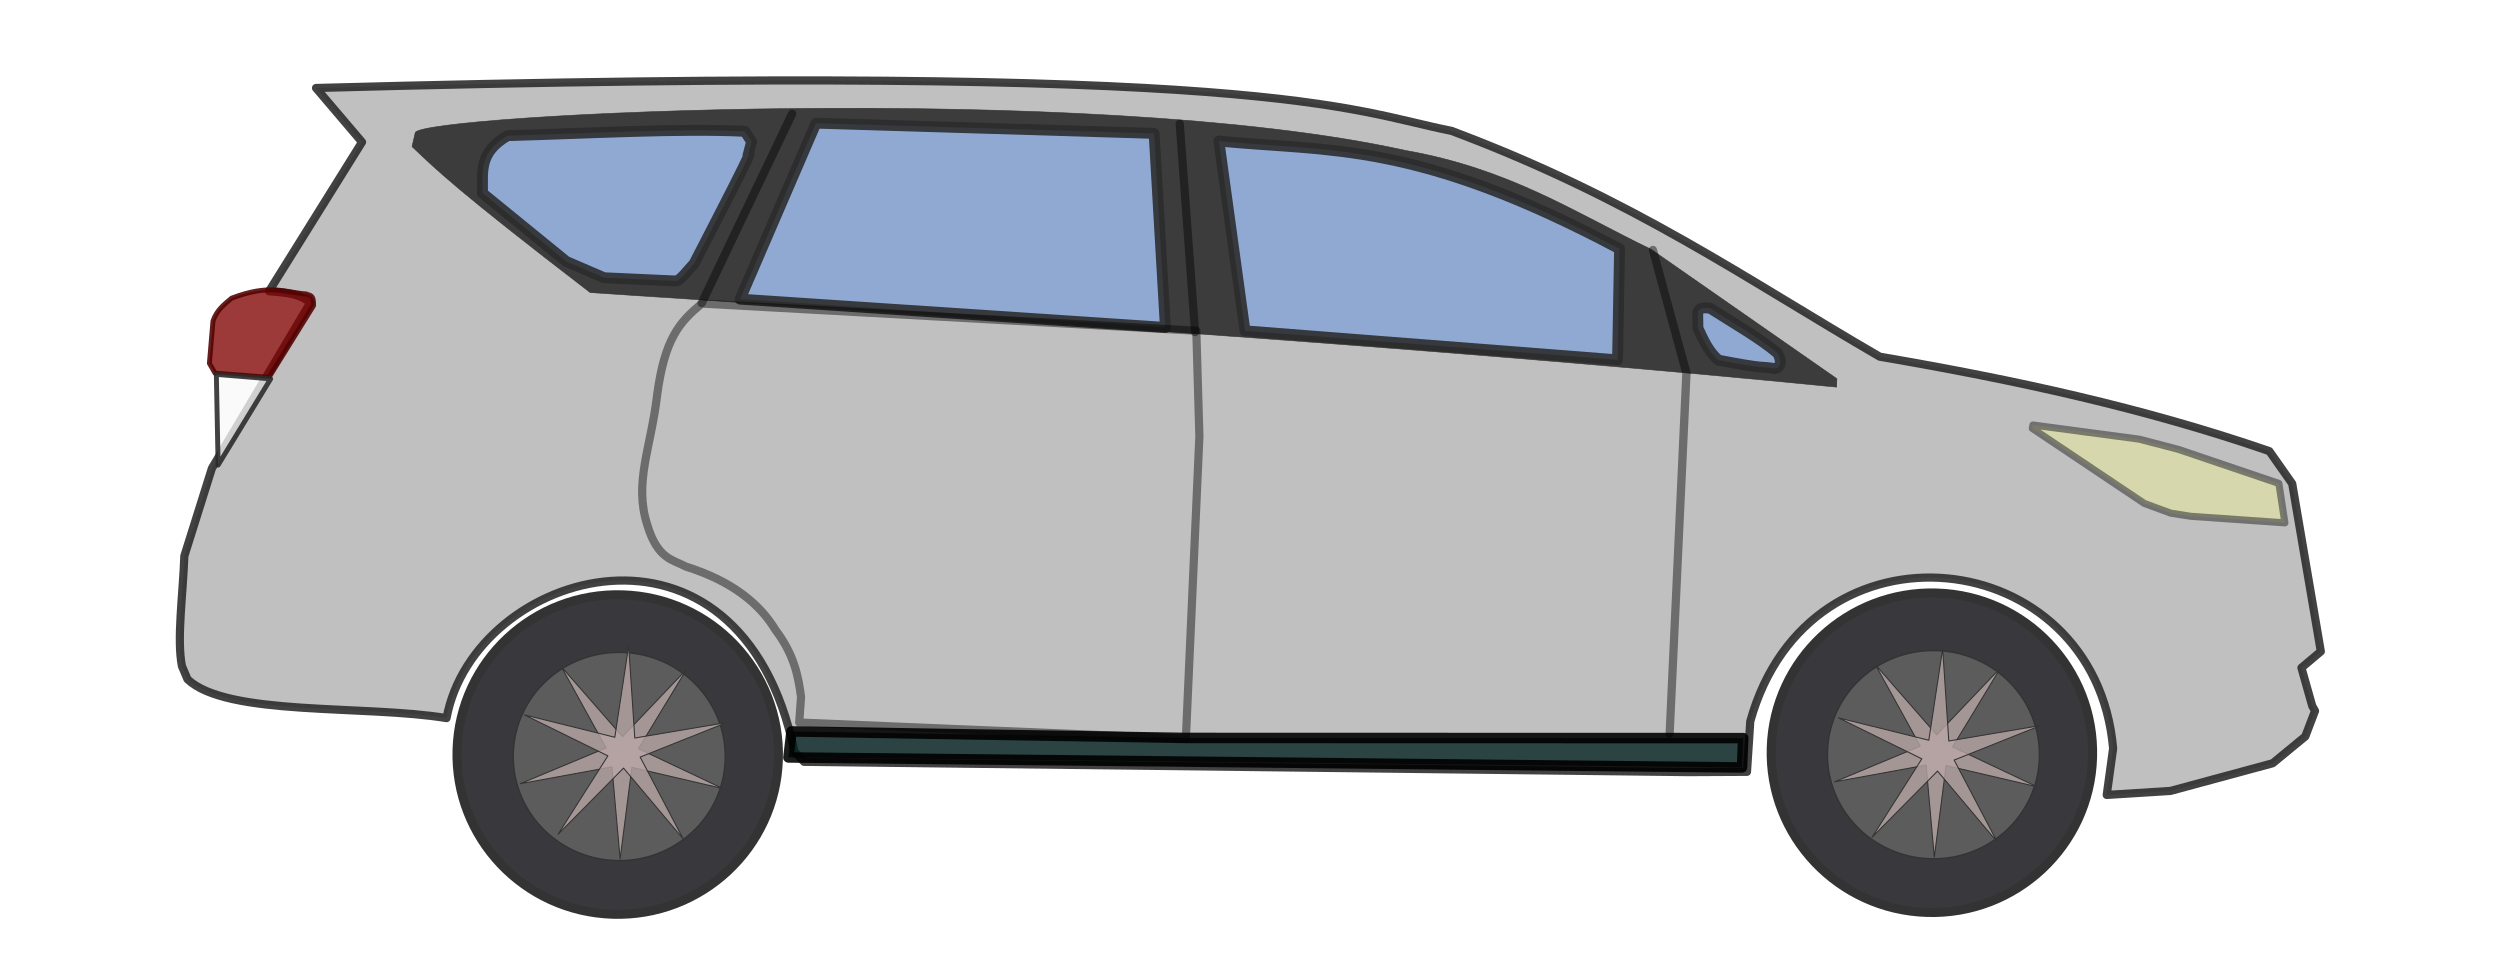 <?xml version="1.0" encoding="UTF-8" standalone="no"?>
<!-- Created with Inkscape (http://www.inkscape.org/) -->

<svg
   width="276mm"
   height="108mm"
   viewBox="0 0 276 108"
   version="1.1"
   id="svg1"
   xml:space="preserve"
   inkscape:version="1.4.2 (f4327f4, 2025-05-13)"
   sodipodi:docname="mpv.svg"
   xmlns:inkscape="http://www.inkscape.org/namespaces/inkscape"
   xmlns:sodipodi="http://sodipodi.sourceforge.net/DTD/sodipodi-0.dtd"
   xmlns:xlink="http://www.w3.org/1999/xlink"
   xmlns="http://www.w3.org/2000/svg"
   xmlns:svg="http://www.w3.org/2000/svg"><sodipodi:namedview
     id="namedview1"
     pagecolor="#5a741c"
     bordercolor="#b47272"
     borderopacity="0"
     inkscape:showpageshadow="0"
     inkscape:pageopacity="0"
     inkscape:pagecheckerboard="0"
     inkscape:deskcolor="#505050"
     inkscape:document-units="mm"
     inkscape:zoom="0.51339147"
     inkscape:cx="88.626326"
     inkscape:cy="314.57476"
     inkscape:window-width="1920"
     inkscape:window-height="1017"
     inkscape:window-x="-8"
     inkscape:window-y="-8"
     inkscape:window-maximized="1"
     inkscape:current-layer="layer1"
     guidecolor="#c6fdff"
     guideopacity="0.6" /><defs
     id="defs1"><color-profile
       name="sRGB-IEC61966-2.1"
       xlink:href="../../../../../Windows/system32/spool/drivers/color/sRGB%20Color%20Space%20Profile.icm"
       id="color-profile1" /><filter
       inkscape:collect="always"
       style="color-interpolation-filters:sRGB"
       id="filter20"
       x="-0.014"
       y="-0.041"
       width="1.029"
       height="1.082"><feGaussianBlur
         inkscape:collect="always"
         stdDeviation="0.005"
         id="feGaussianBlur20" /></filter><filter
       inkscape:collect="always"
       style="color-interpolation-filters:sRGB"
       id="filter21"
       x="-0.033"
       y="-0.038"
       width="1.066"
       height="1.077"><feGaussianBlur
         inkscape:collect="always"
         stdDeviation="0.035"
         id="feGaussianBlur21" /></filter><filter
       inkscape:collect="always"
       style="color-interpolation-filters:sRGB"
       id="filter22"
       x="-0.062"
       y="-0.037"
       width="1.124"
       height="1.075"><feGaussianBlur
         inkscape:collect="always"
         stdDeviation="0.035"
         id="feGaussianBlur22" /></filter></defs><g
     inkscape:label="Layer 1"
     inkscape:groupmode="layer"
     id="layer1"><g
       id="g39"
       transform="matrix(1.203,0.037,-0.037,1.203,5.001,-33.02)"><g
         id="g38"
         transform="translate(7.988,0.515)"><g
           id="g29"><path
             style="fill:#c0c0c0;fill-opacity:1;stroke:#2b2b2b;stroke-width:0.752;stroke-linejoin:round;stroke-miterlimit:0.6;stroke-dasharray:none;stroke-opacity:0.888"
             d="m 17.924,34.211 c 88.092,-5.107 94.521,-0.878 104.223,0.729 16.874,5.733 27.489,12.807 39.904,19.496 12.554,1.758 24.362,3.953 35.986,7.562 l 2.187,2.915 3.098,15.306 -1.731,1.549 1.093,3.462 0.273,0.456 -0.82,2.369 -0.729,0.638 -2.187,1.913 -9.293,2.824 -5.831,0.547 0.456,-4.282 c -2.224,-18.814 -28.556,-21.03 -33.344,-1.458 l -0.16,4.635 -5.397,0.193 -81.083,1.549 -0.911,-0.911 c -5.708,-23.779 -29.862,-15.857 -31.991,-2.088 -7.501,-1.002 -20.167,0.481 -23.856,-2.832 l -0.547,-1.184 c -0.566,-2.452 -0.11,-6.491 -0.091,-10.113 l 2.278,-8.108 8.564,-15.488 c -0.703,-0.379 -0.927,-0.821 -3.826,-0.911 l 8.108,-13.939 z"
             id="path3"
             sodipodi:nodetypes="ccccccccccccccccccccccccccccc" /><path
             style="fill:#161616;fill-opacity:0.776;stroke:#2b2b2b;stroke-width:0.052;stroke-linejoin:round;stroke-miterlimit:0.6;stroke-dasharray:none;stroke-opacity:0.888"
             d="m 27.15,38.025 c 0.384,-1.672 61.696,-6.686 90.833,-1.16 9.634,1.394 15.725,5.224 22.805,8.375 l 17.394,11.338 v 0.773 C 123.932,55.004 83.827,53.594 43.642,52.197 30.929,43.041 29.24,41.402 26.893,39.313 Z"
             id="path6"
             sodipodi:nodetypes="cccccccc" /><path
             style="opacity:0.681;fill:#ffff8f;fill-opacity:0.776;stroke:#000000;stroke-width:0.652;stroke-linejoin:round;stroke-miterlimit:0.6;stroke-dasharray:none;stroke-opacity:0.888;filter:url(#filter20)"
             d="m 176.241,60.584 10.477,6.56 2.46,0.82 1.822,0.228 8.664,0.338 -0.661,-3.598 -9.324,-2.844 -3.599,-0.82 -9.794,-1.002 z"
             id="path7"
             sodipodi:nodetypes="cccccccccc" /><path
             style="fill:#800000;fill-opacity:0.776;stroke:#530303;stroke-width:0.452;stroke-linejoin:round;stroke-miterlimit:0.6;stroke-dasharray:none;stroke-opacity:0.888;filter:url(#filter21)"
             d="m 9.473,60.646 4.96,0.225 3.881,-6.7 c -0.002,-1.084 -0.396,-0.878 -0.676,-1.047 -2.021,-0.074 -3.341,-0.868 -6.861,0.596 -0.63,0.573 -1.302,1.074 -1.643,2.142 l -0.209,3.897 z"
             id="path8"
             sodipodi:nodetypes="cccccccc" /><path
             style="fill:#f9f9f9;fill-opacity:0.776;stroke:#2b2b2b;stroke-width:0.452;stroke-linejoin:round;stroke-miterlimit:0.6;stroke-dasharray:none;stroke-opacity:0.888;filter:url(#filter22)"
             d="m 9.593,60.749 4.993,0.258 -4.574,8.053 z"
             id="path9" /><g
             id="g13"
             transform="translate(-5.669,-142.756)"
             style="fill:#a9c9ff;fill-opacity:0.776;stroke:#2b2b2b;stroke-width:0.998;stroke-dasharray:none;stroke-opacity:0.888"><path
               style="fill:#a9c9ff;fill-opacity:0.776;stroke:#2b2b2b;stroke-width:0.998;stroke-linejoin:round;stroke-miterlimit:0.6;stroke-dasharray:none;stroke-opacity:0.888"
               d="m 41.294,180.796 c 7.491,-0.44 15.814,-1.171 21.742,-1.063 l 0.644,0.934 -0.29,1.256 c 0.641,-0.956 -2.118,4.799 -4.638,10.082 -0.568,0.63 -1.229,1.632 -1.643,1.643 l -6.571,-0.097 -3.511,-1.385 -7.875,-6.023 c -0.026,-1.967 -0.484,-3.712 2.142,-5.347 z"
               id="path10"
               sodipodi:nodetypes="ccccccccccc" /><path
               style="fill:#a9c9ff;fill-opacity:0.776;stroke:#2b2b2b;stroke-width:0.998;stroke-linejoin:round;stroke-miterlimit:0.6;stroke-dasharray:none;stroke-opacity:0.888"
               d="m 100.56,178.767 1.584,17.758 -39.077,-1.395 6.465,-16.349 28.29,-0.014 z"
               id="path11"
               sodipodi:nodetypes="cccccc" /><path
               style="fill:#a9c9ff;fill-opacity:0.776;stroke:#2b2b2b;stroke-width:0.998;stroke-linejoin:round;stroke-miterlimit:0.6;stroke-dasharray:none;stroke-opacity:0.888"
               d="m 106.519,179.282 2.931,17.329 34.239,1.611 -0.129,-10.178 c -19.057,-9.389 -26.817,-8.065 -37.042,-8.761 z"
               id="path12"
               sodipodi:nodetypes="ccccc" /><path
               style="fill:#a9c9ff;fill-opacity:0.776;stroke:#2b2b2b;stroke-width:0.998;stroke-linejoin:round;stroke-miterlimit:0.6;stroke-dasharray:none;stroke-opacity:0.888"
               d="m 150.905,193.648 0.064,1.449 c 0.522,1.016 0.988,2.058 1.965,2.867 4.536,0.735 3.761,0.428 5.186,0.612 0.698,-0.106 0.538,-0.945 0.225,-1.417 -1.695,-1.343 -4.128,-2.626 -6.313,-3.93 -0.51,-0.048 -0.996,-0.061 -1.127,0.419 z"
               id="path13"
               sodipodi:nodetypes="ccccccc" /></g><g
             id="g17"
             transform="translate(-120.485,2.961)"><ellipse
               style="fill:#000006;fill-opacity:0.776;stroke:#333333;stroke-width:0.832;stroke-linejoin:round;stroke-miterlimit:0.6;stroke-opacity:1"
               id="ellipse16"
               cx="167.949"
               cy="91.511"
               rx="14.742"
               ry="14.655" /><ellipse
               style="fill:#666666;fill-opacity:0.776;stroke:#333333;stroke-width:0.135;stroke-linejoin:round;stroke-miterlimit:0.6;stroke-opacity:1"
               id="ellipse17"
               cx="168.095"
               cy="91.686"
               rx="9.726"
               ry="9.552" /><path
               sodipodi:type="star"
               style="fill:#baa6a6;fill-opacity:0.776;stroke:#333333;stroke-width:0.302;stroke-linejoin:round;stroke-miterlimit:0.6;stroke-opacity:1"
               id="path17"
               inkscape:flatsided="false"
               sodipodi:sides="5"
               sodipodi:cx="46.748466"
               sodipodi:cy="81.717789"
               sodipodi:r1="30.210972"
               sodipodi:r2="4.8196044"
               sodipodi:arg1="0.78539816"
               sodipodi:arg2="1.4137167"
               inkscape:rounded="0"
               inkscape:randomized="0"
               d="M 68.111,103.08 47.502,86.478 33.033,108.636 42.454,83.906 16.909,76.992 43.34,78.31 42.022,51.879 48.937,77.423 73.667,68.002 51.509,82.472 Z"
               inkscape:transform-center-x="-0.1588617"
               inkscape:transform-center-y="4.5568592"
               transform="matrix(-0.32,-0.048,0.047,-0.317,179.473,119.552)" /><path
               sodipodi:type="star"
               style="fill:#baa6a6;fill-opacity:0.776;stroke:#333333;stroke-width:0.302;stroke-linejoin:round;stroke-miterlimit:0.6;stroke-opacity:1"
               id="path18"
               inkscape:flatsided="false"
               sodipodi:sides="5"
               sodipodi:cx="46.748466"
               sodipodi:cy="81.717789"
               sodipodi:r1="30.210972"
               sodipodi:r2="4.8196044"
               sodipodi:arg1="0.78539816"
               sodipodi:arg2="1.4137167"
               inkscape:rounded="0"
               inkscape:randomized="0"
               d="M 68.111,103.08 47.502,86.478 33.033,108.636 42.454,83.906 16.909,76.992 43.34,78.31 42.022,51.879 48.937,77.423 73.667,68.002 51.509,82.472 Z"
               inkscape:transform-center-x="-0.1588617"
               inkscape:transform-center-y="-4.5568588"
               transform="matrix(-0.32,0.048,0.047,0.317,179.656,63.044)" /></g><g
             id="g19"
             transform="translate(0.547,-20.407)"><g
               id="g16"
               transform="translate(-0.547,19.496)"><ellipse
                 style="fill:#000006;fill-opacity:0.776;stroke:#333333;stroke-width:0.832;stroke-linejoin:round;stroke-miterlimit:0.6;stroke-opacity:1"
                 id="path9-5"
                 cx="167.949"
                 cy="91.511"
                 rx="14.742"
                 ry="14.655" /><ellipse
                 style="fill:#666666;fill-opacity:0.776;stroke:#333333;stroke-width:0.135;stroke-linejoin:round;stroke-miterlimit:0.6;stroke-opacity:1"
                 id="path12-2"
                 cx="168.095"
                 cy="91.686"
                 rx="9.726"
                 ry="9.552" /><path
                 sodipodi:type="star"
                 style="fill:#baa6a6;fill-opacity:0.776;stroke:#333333;stroke-width:0.302;stroke-linejoin:round;stroke-miterlimit:0.6;stroke-opacity:1"
                 id="path11-1-1"
                 inkscape:flatsided="false"
                 sodipodi:sides="5"
                 sodipodi:cx="46.748466"
                 sodipodi:cy="81.717789"
                 sodipodi:r1="30.210972"
                 sodipodi:r2="4.8196044"
                 sodipodi:arg1="0.78539816"
                 sodipodi:arg2="1.4137167"
                 inkscape:rounded="0"
                 inkscape:randomized="0"
                 d="M 68.111,103.08 47.502,86.478 33.033,108.636 42.454,83.906 16.909,76.992 43.34,78.31 42.022,51.879 48.937,77.423 73.667,68.002 51.509,82.472 Z"
                 inkscape:transform-center-x="-0.1588617"
                 inkscape:transform-center-y="4.5568592"
                 transform="matrix(-0.32,-0.048,0.047,-0.317,179.473,119.552)" /></g><path
               sodipodi:type="star"
               style="fill:#baa6a6;fill-opacity:0.776;stroke:#333333;stroke-width:0.302;stroke-linejoin:round;stroke-miterlimit:0.6;stroke-opacity:1"
               id="path19"
               inkscape:flatsided="false"
               sodipodi:sides="5"
               sodipodi:cx="46.748466"
               sodipodi:cy="81.717789"
               sodipodi:r1="30.210972"
               sodipodi:r2="4.8196044"
               sodipodi:arg1="0.78539816"
               sodipodi:arg2="1.4137167"
               inkscape:rounded="0"
               inkscape:randomized="0"
               d="M 68.111,103.08 47.502,86.478 33.033,108.636 42.454,83.906 16.909,76.992 43.34,78.31 42.022,51.879 48.937,77.423 73.667,68.002 51.509,82.472 Z"
               inkscape:transform-center-x="-0.15886772"
               inkscape:transform-center-y="-4.5568529"
               transform="matrix(-0.32,0.048,0.047,0.317,179.105,82.98)" /></g></g><g
           id="g37"><path
             style="fill:#001f1f;fill-opacity:0.776;stroke:#000000;stroke-width:0.963;stroke-linejoin:round;stroke-miterlimit:0.6;stroke-dasharray:none;stroke-dashoffset:0.354;stroke-opacity:0.888"
             d="m 99.51,91.348 51.097,-1.557 -0.028,2.694 -87.455,1.772 0.207,-2.393 z"
             id="path30" /><path
             style="opacity:0.494;fill:#001f1f;fill-opacity:0.776;stroke:#000000;stroke-width:0.77;stroke-linejoin:round;stroke-miterlimit:0.6;stroke-dasharray:none;stroke-dashoffset:0.354;stroke-opacity:0.888"
             d="M 61.645,35.24 53.893,52.838 Z"
             id="path31"
             sodipodi:nodetypes="ccc" /><path
             style="opacity:0.494;fill:#001f1f;fill-opacity:0;stroke:#000000;stroke-width:0.752;stroke-linejoin:round;stroke-miterlimit:0.6;stroke-dasharray:none;stroke-dashoffset:0.354;stroke-opacity:0.888"
             d="m 53.9,52.889 c -1.982,1.748 -3.313,3.324 -3.837,8.537 -0.416,4.835 -1.906,8.095 -0.53,11.918 1.041,3.144 2.514,3.116 3.632,3.697 4.292,1.203 6.892,3.203 8.433,5.589 1.743,2.169 2.205,4.125 2.512,6.056 l -0.096,2.339 35.496,0.387 0.387,-27.765 -0.58,-9.663 z"
             id="path32"
             sodipodi:nodetypes="ccccccccccc" /><path
             style="opacity:0.494;fill:#001f1f;fill-opacity:0;stroke:#000000;stroke-width:0.752;stroke-linejoin:round;stroke-miterlimit:0.6;stroke-dasharray:none;stroke-dashoffset:0.354;stroke-opacity:0.888"
             d="M 99.208,54.113 97.21,35.045 Z"
             id="path33" /><path
             style="opacity:0.494;fill:#001f1f;fill-opacity:0;stroke:#000000;stroke-width:0.752;stroke-linejoin:round;stroke-miterlimit:0.6;stroke-dasharray:none;stroke-dashoffset:0.354;stroke-opacity:0.888"
             d="m 140.952,45.288 3.414,11.209 -0.515,33.112 0.531,-33.128 z"
             id="path35" /></g><path
           style="opacity:0.494;fill:#001f1f;fill-opacity:0;stroke:#000000;stroke-width:0.752;stroke-linejoin:round;stroke-miterlimit:0.6;stroke-dasharray:none;stroke-dashoffset:0.354;stroke-opacity:0.888"
           d="M 146.106,118.534 Z"
           id="path36" /></g></g></g></svg>
